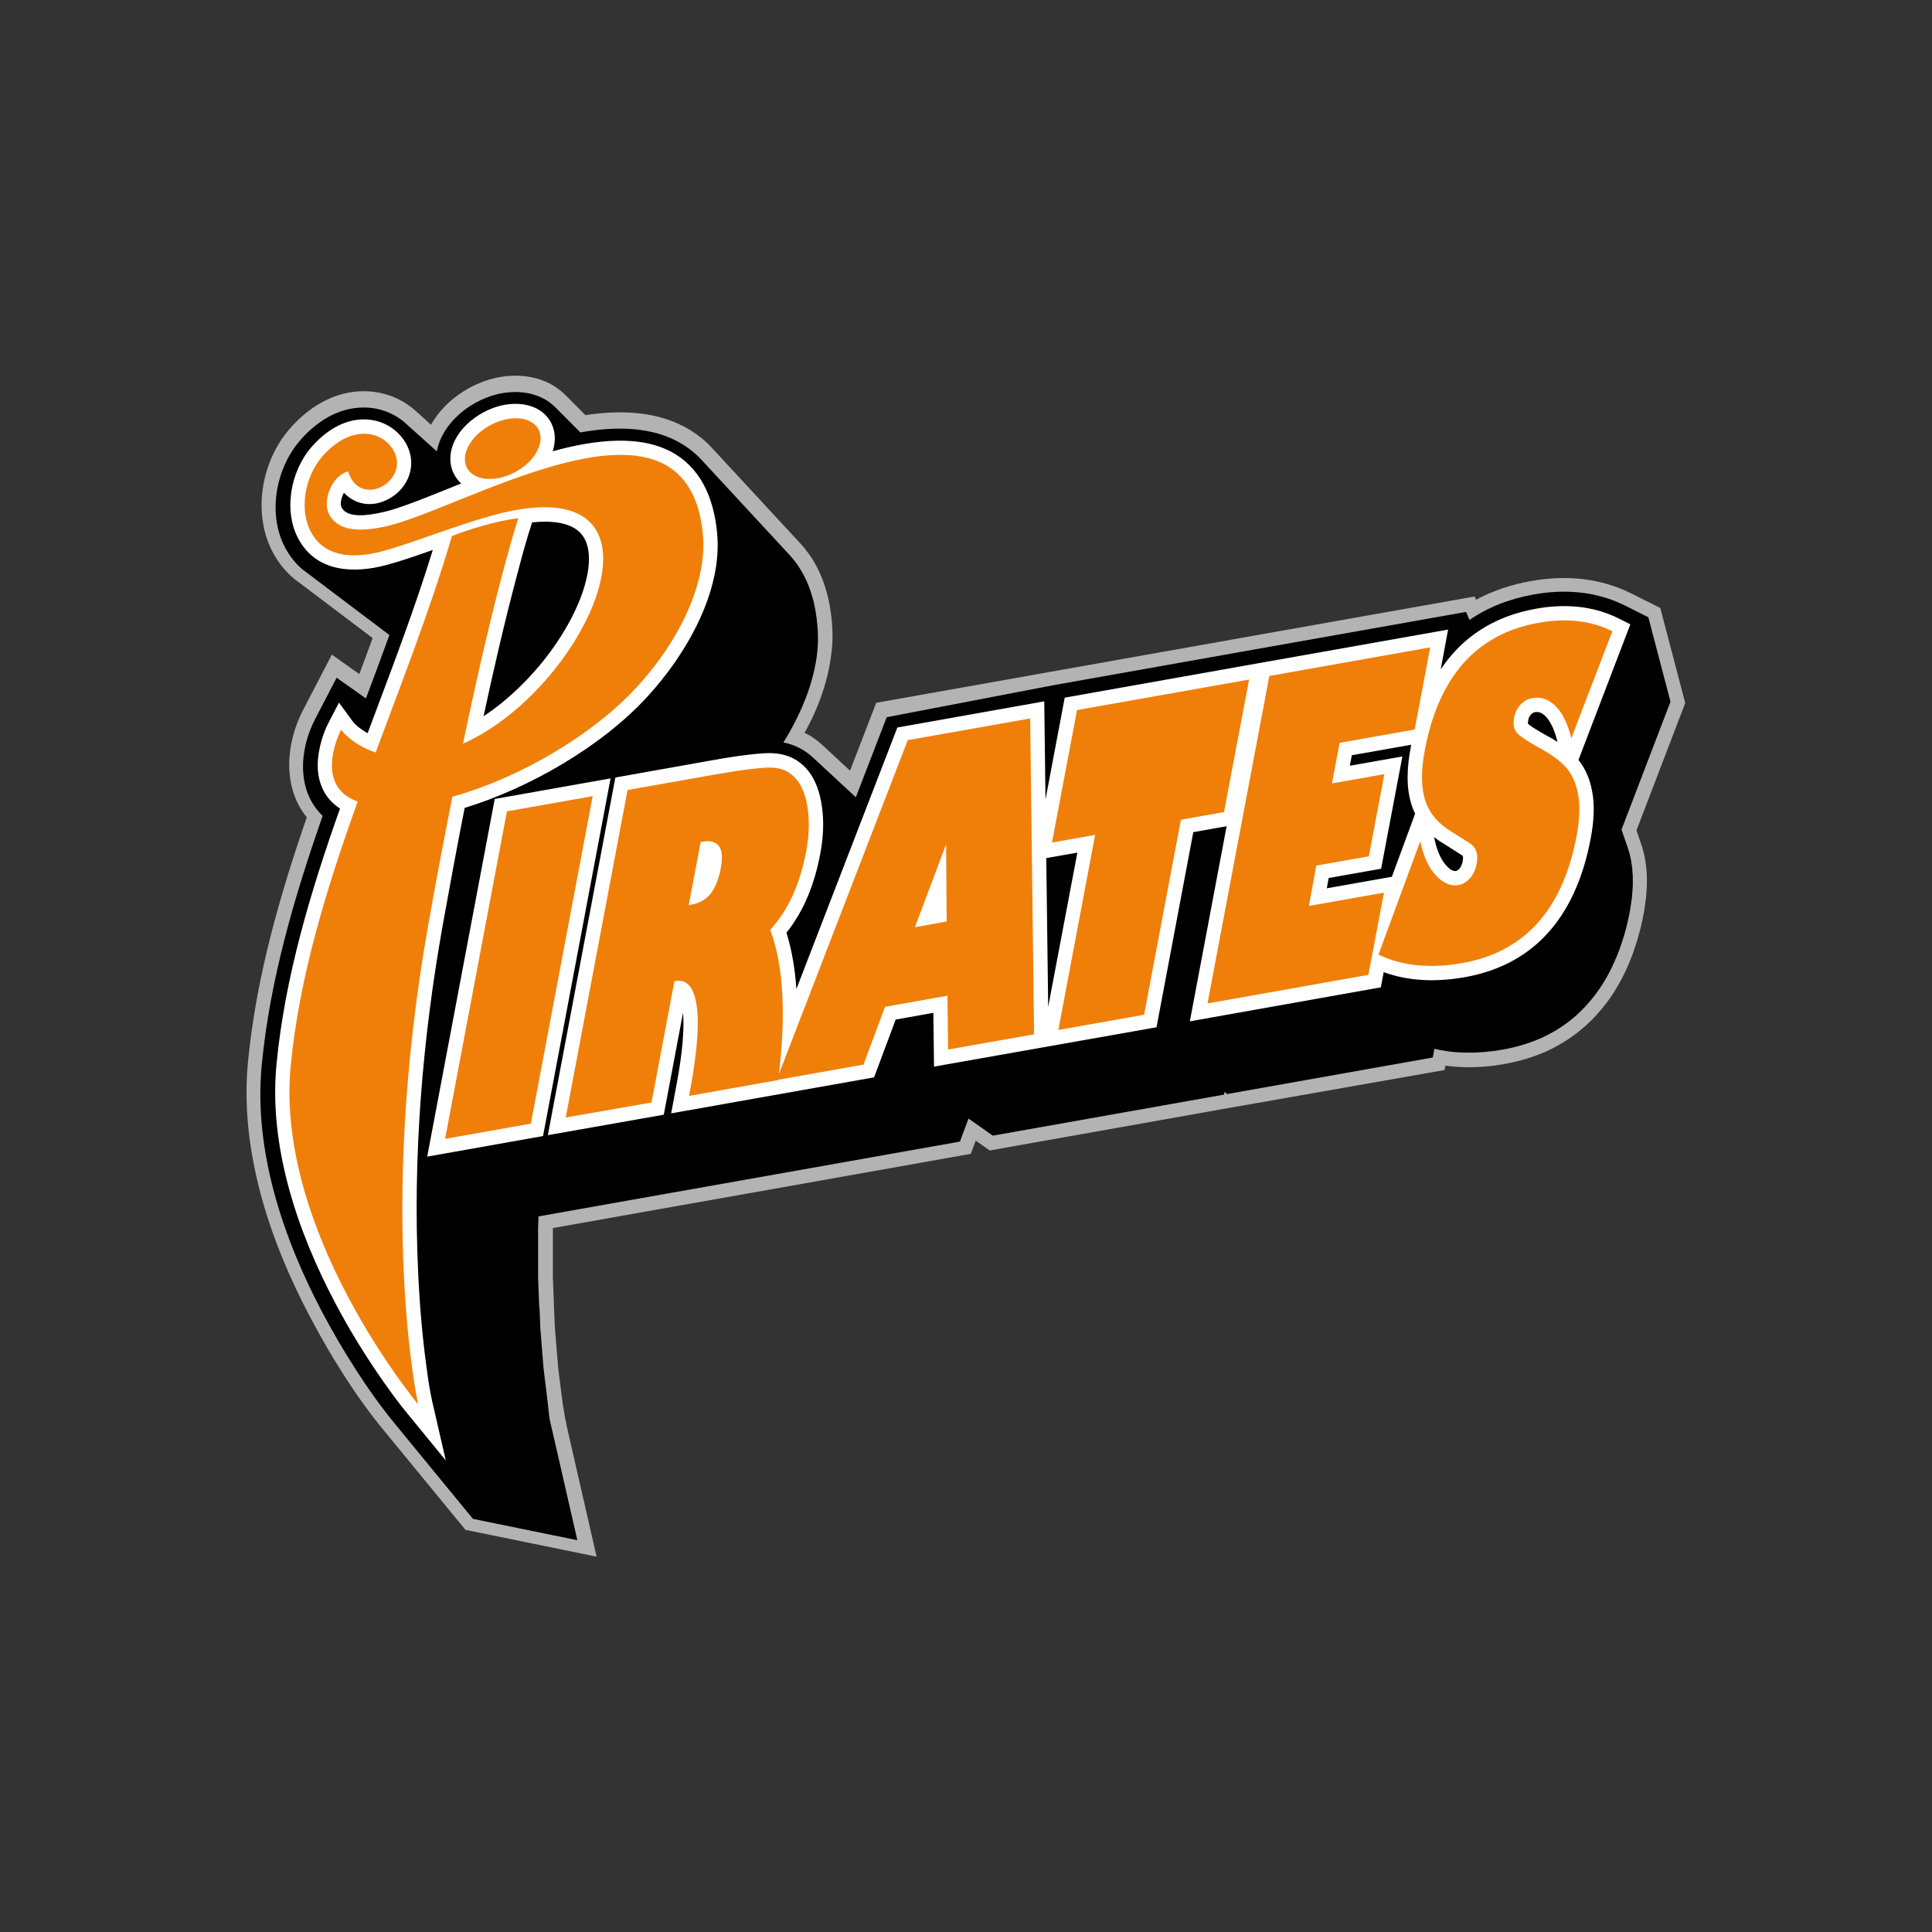 <?xml version="1.0" encoding="UTF-8"?>
<!-- Generator: Adobe Illustrator 27.7.0, SVG Export Plug-In . SVG Version: 6.00 Build 0)  -->
<svg xmlns="http://www.w3.org/2000/svg" xmlns:xlink="http://www.w3.org/1999/xlink" version="1.1" id="Layer_1" x="0px" y="0px" width="1728px" height="1728px" viewBox="0 0 1728 1728" style="enable-background:new 0 0 1728 1728;" xml:space="preserve">
<rect x="0" y="0" width="1728" height="1728" fill="#333333" stroke="none"/>
<style type="text/css">
	.st0{fill-rule:evenodd;clip-rule:evenodd;fill:#B3B3B3;}
	.st1{fill-rule:evenodd;clip-rule:evenodd;}
	.st2{fill-rule:evenodd;clip-rule:evenodd;fill:#FFFFFF;}
	.st3{fill:#F07F0A;}
	.st4{fill-rule:evenodd;clip-rule:evenodd;fill:#F07F0A;}
</style>
<path class="st0" d="M506.6,1274.3l27,118l-117.3-24l-71.9-87.6c-25.5-30.6-48.2-67.1-66.8-102.3c-36.6-69-63.4-149.6-55.8-228.6  c7.2-74.9,28.1-147.9,52.6-218.8c-21.9-26.8-18.9-66-3.4-95.8l25.8-49.7l24.6,17.4c4-10.7,8-21.5,11.9-32.2l-66.6-50.3  c-0.9-0.7-1.8-1.3-2.7-2c-7.5-6-13.6-13.3-18.4-21.5c-20.4-35-12.7-83,13.2-113c17-19.8,40.2-34.1,66.9-34  c17.2,0.1,33.7,6.3,46.4,17.9l13.4,12.1c11.3-20.2,32.7-35.3,54.6-41.1c22.6-6,48.3-2.7,65.5,14.4l18,18.1  c31.8-4.8,66.1-3.8,94.1,13.6c6.9,4.3,13.2,9.4,18.8,15.4c0.4,0.4,0.8,0.9,1.2,1.3l78,84.3l2,2.2l2,2.4l1.9,2.5l1.9,2.5l1.8,2.6  l1.7,2.6l1.6,2.7l1.5,2.7l1.4,2.7l1.3,2.8l1.2,2.8l1.2,2.8l1.1,2.8l1,2.9l0.9,2.9l0.9,2.9l0.8,2.9l0.7,2.9l0.7,3l0.6,3l0.5,3l0.5,3  l0.4,3l0.4,3l0.3,3.1l0.4,5.4l0.2,5.5l0,5.5l-0.3,5.5l-0.5,5.4l-0.7,5.4l-0.9,5.4l-1,5.4l-1.2,5.3l-1.4,5.3l-1.5,5.2l-1.7,5.2  l-1.8,5.2l-2,5.1l-2.1,5.1l-2.2,5l-2.4,4.9l-2.5,4.9l-2.6,4.8l-0.2,0.3c5.8,2.8,11.2,6.5,16.1,11.1l24.6,22.8l23.4-60.7l155.2-27.6  l172.1-30.6l208-36.9l1.2,2.9c15.3-8.2,31.9-13.6,49.1-16.7c30.7-5.5,61.6-3,89.8,11.1l25.9,13l22.3,85l-43.6,113.9l4.1,12l0.6,1.8  l0.6,1.9l0.5,1.9l0.5,1.9l0.5,1.9l0.4,1.9l0.4,1.9l0.3,1.7l0.2,1.5l0.2,1.6l0.2,1.7l0.2,1.6l0.2,1.6l0.1,1.6l0.1,1.6l0.1,1.6  l0.1,1.6l0,1.6l0,1.5v1.6l0,1.5l0,1.5l-0.1,1.5l-0.1,1.5l-0.1,1.5l-0.1,1.5l-0.1,1.5l-0.1,1.5l-0.1,1.5l-0.2,1.5l-0.2,1.5l-0.2,1.5  l-0.2,1.5l-0.2,1.5l-0.2,1.5l-0.2,1.5l-0.2,1.4l-0.3,1.4l-0.3,1.5l-1.2,6.2l-1.4,6.2l-1.6,6.1l-1.7,6l-1.9,5.9l-2,5.8l-2.2,5.7  l-2.4,5.6l-2.5,5.5l-2.7,5.4l-2.9,5.2l-3,5.1l-3.2,5l-3.4,4.8l-3.6,4.7l-3.8,4.5l-3.9,4.4l-4.1,4.2l-4.3,4l-4.5,3.9l-4.7,3.7  l-4.9,3.5l-5.1,3.3l-5.2,3.1l-5.4,2.9l-5.6,2.7l-5.8,2.4l-6,2.2l-6.1,2l-6.3,1.8l-6.5,1.5l-6.6,1.3l-2.2,0.4l-2,0.3l-2,0.3l-2,0.3  l-2,0.3l-2,0.2l-2,0.2l-2,0.2l-2.1,0.2l-2,0.1l-2.1,0.1l-2.1,0.1l-2.1,0.1l-2.1,0.1l-2.1,0l-2.1,0l-2.1,0l-2.1-0.1l-2-0.1l-2.1-0.1  l-2.1-0.1l-2.1-0.2l-2.1-0.2l-2.1-0.2l-2.1-0.3l-1.1-0.1l-0.7,3.9L1093.4,992l-208.2,37l-12.5-8.8l-4.4,11.8l-199.7,35.5l-90.9,16.1  l-83.2,14.8l0,2.4l0,2.6l0,2.6l0,2.6l0,2.6l0,2.6l0,2.6l0,2.6l0,2.6l0,2.6l0,2.6l0,2.6l0,2.6l0,2.6l0,2.6l0,2.6l0,2.6l0.1,2.6  l0.1,2.6l0.1,2.6l0.1,2.6l0.1,2.6l0.1,2.6l0.1,2.6l0.1,2.6l0.1,2.6l0.1,2.6l0.2,5l0.1,2.4l0.1,2.4l0.1,2.4l0.1,2.4l0.1,2.4l0.1,2.4  l0.2,2.4l0.2,2.4l0.2,2.4l0.2,2.4l0.2,2.4l0.2,2.4l0.2,2.4l0.2,2.4l0.2,2.4l0.2,2.4l0.2,2.4l0.2,2.4l0.2,2.4l0.2,2.4l0.2,2.4  l0.3,2.4l0.3,2.4l0.3,2.4l0.3,2.4l0.3,2.4l0.3,2.4l0.3,2.4l0.3,2.4l0.3,2.4l0.3,2.4l0.6,4.2l0.2,1.7l0.2,1.7l0.3,1.7l0.1,0.8  l0.3,1.7l0.3,1.7l0.3,1.7l0.3,1.7l0.1,0.8l0.1,0.8l0.1,0.8l0.3,1.6l0.2,0.8l0.2,0.8l0.2,0.8l0.2,0.8l0.2,0.8l0.2,0.8L506.6,1274.3z"></path>
<path class="st1" d="M482.6,1170.7l0.1,2.5l0.1,2.5l0.1,2.5l0.1,2.5l0.1,2.5l0.1,2.5l0.1,2.5l0.2,2.5l0.2,2.5l0.2,2.5l0.2,2.5  l0.2,2.5l0.2,2.5l0.2,2.5l0.2,2.5l0.2,2.5l0.2,2.5l0.2,2.5l0.2,2.5l0.2,2.5l0.2,2.5l0.3,2.5l0.3,2.5l0.3,2.5l0.3,2.5l0.3,2.5  l0.3,2.5l0.3,2.5l0.3,2.4l0.3,2.4l0.3,2.4l0.3,2.4l0.1,0.9l0.1,0.9l0.1,0.9l0.1,0.9l0.1,0.9l0.1,0.9l0.1,0.9l0.1,0.9l0.1,0.9  l0.1,0.9l0.1,0.9l0.1,0.9l0.1,0.9l0.1,0.9l0.1,0.9l0.1,0.9l0.1,0.9l0.1,0.9l0.1,0.9l0.1,0.9l0.2,0.9l0.2,0.9l0.2,0.9l0.2,0.9  l0.2,0.9l0.2,0.9l0.2,0.9l0.2,0.9l0.2,0.9l0.2,0.9l0.2,0.8l0.2,0.8l22.6,98.7l-93.4-19.1l-69.1-84.2  c-24.3-29.3-47.7-66.8-65.4-100.1c-35.3-66.7-61.7-145.1-54.4-221.4c7.3-76.3,29.2-150.8,54.5-223.1c-22.7-21.5-21.7-57.8-6.6-86.8  l19.1-36.7l26.2,18.5c7.1-18.9,14.2-37.8,21-56.7l-74.3-56.1c-0.8-0.6-1.5-1.1-2.3-1.7c-5.8-4.6-11-10.6-15.3-17.9  c-17.6-30.2-10.5-72.3,11.9-98.2c14.5-16.9,34.3-29.7,57.2-29.6c14.2,0,27.7,5.3,37.8,14.6l27.4,24.6c4.8-25,28.8-44.4,52.6-50.7  c18.4-4.9,39.5-2.5,53.1,11l22.7,22.8c32.3-5.8,65.6-5.4,91.7,10.8c6.2,3.8,11.6,8.3,16.3,13.3c0.4,0.4,0.7,0.8,1.1,1.2l78,84.3  l1.8,2l1.7,2.1l1.7,2.1l1.6,2.2l1.5,2.2l1.4,2.3l1.4,2.3l1.3,2.3l1.2,2.4l1.2,2.4l1.1,2.5l1,2.5l1,2.5l0.9,2.6l0.8,2.6l0.8,2.6  l0.7,2.6l0.7,2.7l0.6,2.7l0.5,2.7l0.5,2.7l0.4,2.7l0.4,2.8l0.3,2.8l0.3,2.8l0.4,4.9l0.2,4.9l0,4.9l-0.2,5l-0.4,5l-0.6,4.9l-0.8,4.9  l-1,4.9l-1.1,4.9l-1.3,4.9l-1.4,4.9l-1.6,4.9l-1.7,4.8l-1.9,4.8l-2,4.8l-2.1,4.7l-2.2,4.7l-2.3,4.6l-2.4,4.6l-2.5,4.5l-2.6,4.5  l-2.7,4.4l-0.1,0.2c9.9,1.9,18.9,6.4,26.4,13.4l38.4,35.6l27.6-71.6L941.4,613l172.1-30.6l197.8-35.1l3,7.2  c16-11,35.1-18.8,57.5-22.8c28-5,56.1-2.9,81.8,10l20.7,10.4l19.8,75.5L1450.3,742l5.6,16.3l0.5,1.6l0.5,1.6l0.5,1.6l0.4,1.7  l0.4,1.7l0.4,1.7l0.3,1.7l0.2,1.3l0.2,1.4l0.2,1.4l0.2,1.4l0.2,1.4l0.1,1.4l0.1,1.4l0.1,1.4l0.1,1.4l0.1,1.4l0,1.4l0,1.4v1.4l0,1.4  l0,1.4l0,1.4l-0.1,1.4l-0.1,1.4l-0.1,1.4l-0.1,1.4l-0.1,1.4l-0.1,1.4l-0.1,1.4l-0.2,1.4l-0.2,1.4l-0.2,1.4l-0.2,1.4l-0.2,1.4  l-0.2,1.4l-0.2,1.3l-0.2,1.3l-0.2,1.3l-1.2,6l-1.3,5.9l-1.5,5.8l-1.6,5.7l-1.8,5.6l-1.9,5.5l-2.1,5.4l-2.2,5.2l-2.3,5.1l-2.5,5  l-2.6,4.8l-2.8,4.7l-3,4.6l-3.1,4.4l-3.3,4.3l-3.4,4.1l-3.6,4l-3.7,3.8l-3.9,3.7l-4.1,3.5l-4.2,3.3l-4.4,3.1l-4.6,3l-4.8,2.8  l-4.9,2.6l-5.1,2.4l-5.3,2.2l-5.5,2l-5.6,1.8l-5.8,1.6l-6,1.4l-6.2,1.2l-1.9,0.3l-1.9,0.3l-1.9,0.3l-1.9,0.3l-1.9,0.2l-1.9,0.2  l-1.9,0.2l-1.9,0.2l-1.9,0.2l-1.9,0.1l-1.9,0.1l-1.9,0.1l-1.9,0.1l-1.9,0l-1.9,0l-1.9,0l-1.9,0l-1.9,0l-1.9-0.1l-1.9-0.1l-1.9-0.1  l-1.9-0.1l-1.9-0.2l-1.9-0.2l-1.9-0.2l-1.9-0.3l-1.9-0.3l-1.9-0.3l-1.9-0.3l-1.9-0.4l-1.8-0.4l-1.8-0.4l-1.5,7.8l-184,32.7l-2.2-2.1  l-0.5,2.6l-206.8,36.7l-21.7-15.3l-7.7,20.6l-192.5,34.2l-90.9,16.1l-93.5,16.6l-0.1,2.6l-0.1,2.6l-0.1,2.6l-0.1,2.6l0,2.6l0,2.6  l0,2.6l0,2.6l0,2.6l0,2.6l0,2.6l0,2.6l0,2.6l0,2.6l0,2.6l0,2.6l0,2.6l0,2.6l0,2.6l0,2.6l0,2.6l0.1,2.6l0.1,2.6l0.1,2.6l0.1,2.6  l0.1,2.6l0.1,2.6l0.1,2.6l0.1,2.6l0.1,2.6l0.1,2.6L482.6,1170.7z"></path>
<path class="st2" d="M476,467.2l-0.2,0.5c-5.1,15.2-9.3,31.3-13.4,46.8c-11.1,41.7-20.8,83.9-29.9,126.1c11.9-7.8,23-17.1,33-26.9  c21.7-21.2,41.7-48.8,53-77c6.2-15.5,13.5-41.9,2.9-57.2C512.8,467.1,494,465.4,476,467.2 M494.3,403.6c37.2-10.2,79.9-15.9,110,2.8  c24.8,15.4,34.4,42.5,37.1,70.3c5,52.6-27.9,108.8-62.1,146.1c-40.5,44.4-105.2,81.9-163.7,99.8c-6.9,35-13.4,70.2-19.7,105.3  c-18.1,101.7-26.8,207-21.9,310.3c1.3,28.5,3.7,57.2,7.6,85.5c1.3,9.5,2.8,20.2,4.9,29.4l12.2,53.1l-34.5-42.1  c-7.2-8.7-14.1-18.2-20.6-27.4c-15.9-22.6-30.5-46.2-43.4-70.6c-34.1-64.4-60-140.5-52.9-214.2c7.5-78.2,30.6-154.8,56.8-228.7  c-15.1-9.8-21.5-26-19.6-45.3c1-10,4.5-22.2,9.2-31.2l9.5-18.3l12.1,16.6c3.1,4.1,8.2,7.8,13.5,10.8  c20.3-54.3,41.3-108.6,58.3-163.9c-1.8,0.6-3.7,1.3-5.5,1.9c-11.9,4.2-24,8.3-36.2,11.6c-28.4,7.6-61.1,6.6-77.6-21.8  c-14.8-25.4-8.2-61.7,10.5-83.4c12-13.9,28.4-25.2,47.4-25.1c15.3,0.1,29.4,7.8,37.1,21c11,18.7,3,40.6-15.4,50.3  c-14.8,7.9-29.9,4.9-39.8-5.7c-2.4,4.5-3.6,10-2.2,12.9c5.2,10.9,26.1,6.8,35.1,4.9c7.1-1.4,14.3-3.8,21.1-6.2  c9.4-3.3,18.6-6.9,27.8-10.6c7.7-3.1,15.4-6.2,23.1-9.3c-1.8-1.6-3.4-3.5-4.8-5.6c-3.4-5.1-5-11-4.9-17  c0.5-22.9,23.3-41.3,43.9-46.7c15.6-4.1,34.8-2.2,44.6,12.3c3.4,5.1,5,11,4.9,17C496.2,396.4,495.5,400.1,494.3,403.6z   M485.7,1016.1l-103.6,18.4l60.4-319.9l103.6-18.4L485.7,1016.1z M1282.6,748.6l0.3,1.2c1.7,8.4,4.8,17.9,10.7,24.4  c2.1,2.3,5.4,5.4,8.8,4.8c1.1-0.2,2-1.1,2.8-1.9c1.6-1.9,2.6-4.2,3-6.6c0.2-1,0.6-3.6,0.2-4.5l0-0.1l0-0.1c-0.1-0.3-0.8-0.7-1-0.9  l-0.1-0.1l-16-10.2C1288,752.7,1285.2,750.7,1282.6,748.6z M1381.9,657.1c3.7,2,7.5,4.1,11.1,6.5l0-0.2c-1.8-7.5-5.1-17.1-10.6-22.7  c-2.8-2.8-5.6-4.4-9.6-3.7c-1.4,0.2-2.4,1-3.4,2c-1.4,1.5-2.2,3.1-2.5,5.1c-0.1,0.7-0.4,2.2-0.3,3.2  C1369.6,650.2,1378.4,655.1,1381.9,657.1z M935.8,767.5l1.7,133.1l26.1-138L935.8,767.5z M1262.2,666.1l-53.1,9.4l-1.8,9.4l47-8.3  l-19,100.4l-46.9,8.3l-1.7,9.2l58.2-10.3l20.8-56.4c-1.2-2.5-2.3-5.2-3.2-8c-5.2-16.1-3.9-34.6-0.8-51  C1261.9,667.9,1262.1,667,1262.2,666.1z M1288.6,598.7c18.6-27.9,46.3-47.4,85.5-54.3c25.2-4.5,50.6-2.8,73.8,8.8l10.3,5.2  l-46.4,121.3c6.5,8,10.3,17.8,12.2,27.9c2.7,13.8,1.3,28.8-1.3,42.5c-12.1,64.1-45.8,112-112.5,123.9c-24.5,4.3-49.4,4-72.6-4.5  l-2.6,13.6l-170.8,30.4l32.9-174.5l-29.8,5.3l-32.9,174.5L835.4,954l-0.6-48.1l-33.7,6l-19.3,51.7l-181.5,32.2l3.9-20.9  c3.8-19.9,8.5-47.9,6.7-69.1l-17.2,91.2L490,1015.3l60.4-319.9l85.4-15.2c11.2-2,22.5-3.9,33.9-5.2c7-0.8,14.8-1.7,21.9-1.3  c11.8,0.6,22.1,5.2,29.9,14.1c8.1,9.2,11.9,21.4,13.6,33.3c2.1,14.2,1.2,28.7-1.5,42.8c-4.8,25.4-13.9,50.1-30.2,70.3  c5,15.9,7.7,33,8.9,50.4l90.3-233.9L934,627.3l1.1,87.8l17.2-91.1l172.1-30.6l170.8-30.3L1288.6,598.7z"></path>
<path class="st3" d="M1270.3,752.4c2.7,13.1,7.3,23.3,13.8,30.4c6.5,7.1,13.4,10,20.5,8.8c3.9-0.7,7.3-2.8,10.3-6.3  c3-3.5,4.9-7.7,5.8-12.6c0.9-4.6,0.8-8.4-0.4-11.5c-1.1-3.1-3.3-5.6-6.5-7.5l-16-10.1c-11.7-7.1-19.4-16.4-23.1-27.8  c-3.7-11.5-3.8-26.4-0.4-44.6c12.5-66.3,46.5-104.4,102-114.2c24.9-4.4,46.9-1.9,65.8,7.6l-36.7,95.7c-3.2-12.9-7.8-22.5-14-28.7  c-6.2-6.2-13.1-8.6-20.9-7.2c-4,0.7-7.5,2.7-10.5,5.8c-3,3.2-4.9,7-5.7,11.5c-1.1,5.9-0.4,10.4,2.1,13.4c2.5,3,9,7.5,19.4,13.3  c10.9,5.7,19,11.6,24.5,17.6c5.4,5.9,9.2,14,11.1,24.1c2,10.1,1.5,22.7-1.3,37.7c-12.4,65.8-46.5,103.7-102.2,113.6  c-28.6,5.1-53.6,2.6-75-7.6L1270.3,752.4z M1170.7,810.3l67.1-11.9l-13.9,73.5l-143.9,25.6l55.3-292.9l143.9-25.6l-13.9,73.5  l-67.1,11.9l-6.9,36.3l46.9-8.3l-13.9,73.5l-47,8.3L1170.7,810.3z M1023.3,907.6l-76.7,13.6l32.9-174.5l-38.6,6.9l22.4-118.5  l153.9-27.3l-22.4,118.5l-38.6,6.9L1023.3,907.6z M818.3,829.3l28.4-5.1l-0.5-69.1L818.3,829.3z M791.6,900.5l-19.3,51.7L694.6,966  l117.3-304l109.5-19.4l3.5,282.5L848,938.7l-0.6-48.1L791.6,900.5z M628,752.9l-1.3,0.2L616,809.6l2-0.4c7.5-1.3,13.3-4.6,17.5-9.8  c4.2-5.2,7.3-12.9,9.2-23C648.1,758.2,642.6,750.3,628,752.9z M506,999.5l55.3-292.9l76.7-13.6c26.6-4.7,44.2-6.8,52.9-6.4  c8.6,0.4,15.6,3.7,20.9,9.8c5.3,6,8.9,14.9,10.6,26.7c1.7,11.7,1.3,24.6-1.4,38.6c-5.6,29.4-16.2,52.7-32.1,69.9  c12.1,32.5,14.4,77.3,7.1,134.4l-79.7,14.2l0.5-2.7c6.5-34.4,8.7-60.2,6.4-77.2c-2.3-17.1-8.6-24.6-19-22.8l-1,0.2l-20.5,108.4  L506,999.5z M474.8,1005l-76.7,13.6l55.3-292.9l76.7-13.6L474.8,1005z"></path>
<path class="st4" d="M260,953.3c-14.3,148.9,114,302.8,114,302.8s-37.3-168.9,9.3-430.3c7.4-41.7,14.6-79.4,21.3-113.2  c62.4-17.4,127.5-57,165.3-98.4c40.9-44.8,62.6-96.2,58.8-136.3c-14.2-148.3-216.5-20.7-285.5-6.7c-21.5,4.4-41.4,4.3-49.2-12  c-5.5-11.5,2.6-33.7,17.3-37.6c5.4,17.3,19.4,19.3,30.2,13.6c10.8-5.7,18.2-19.1,10.3-32.6c-10.2-17.4-38.1-23.7-63.8,6  c-15.8,18.4-20.8,48.7-9.1,68.6c13.2,22.7,40.4,22,63.2,15.8c26.4-7.1,63.3-22.3,98.4-32c174.1-47.9,88.3,152.6-26.4,204.2  c29.9-143.3,49.5-201.7,49.5-201.7c-19.6,2.3-46.1,10.5-59.4,16c-18.8,64-44,128.5-68.2,193.5c-21.3-7-31-20.3-31-20.3  s-25.7,49.5,14.4,64l0.5,0.2C291.9,795.1,267.6,874,260,953.3 M450.2,375.6c18.7-4.9,33.6,2.5,33.3,16.7  c-0.3,14.2-15.7,29.7-34.4,34.6c-18.7,4.9-33.6-2.5-33.3-16.7C416.1,396.1,431.5,380.6,450.2,375.6z"></path>
</svg>
